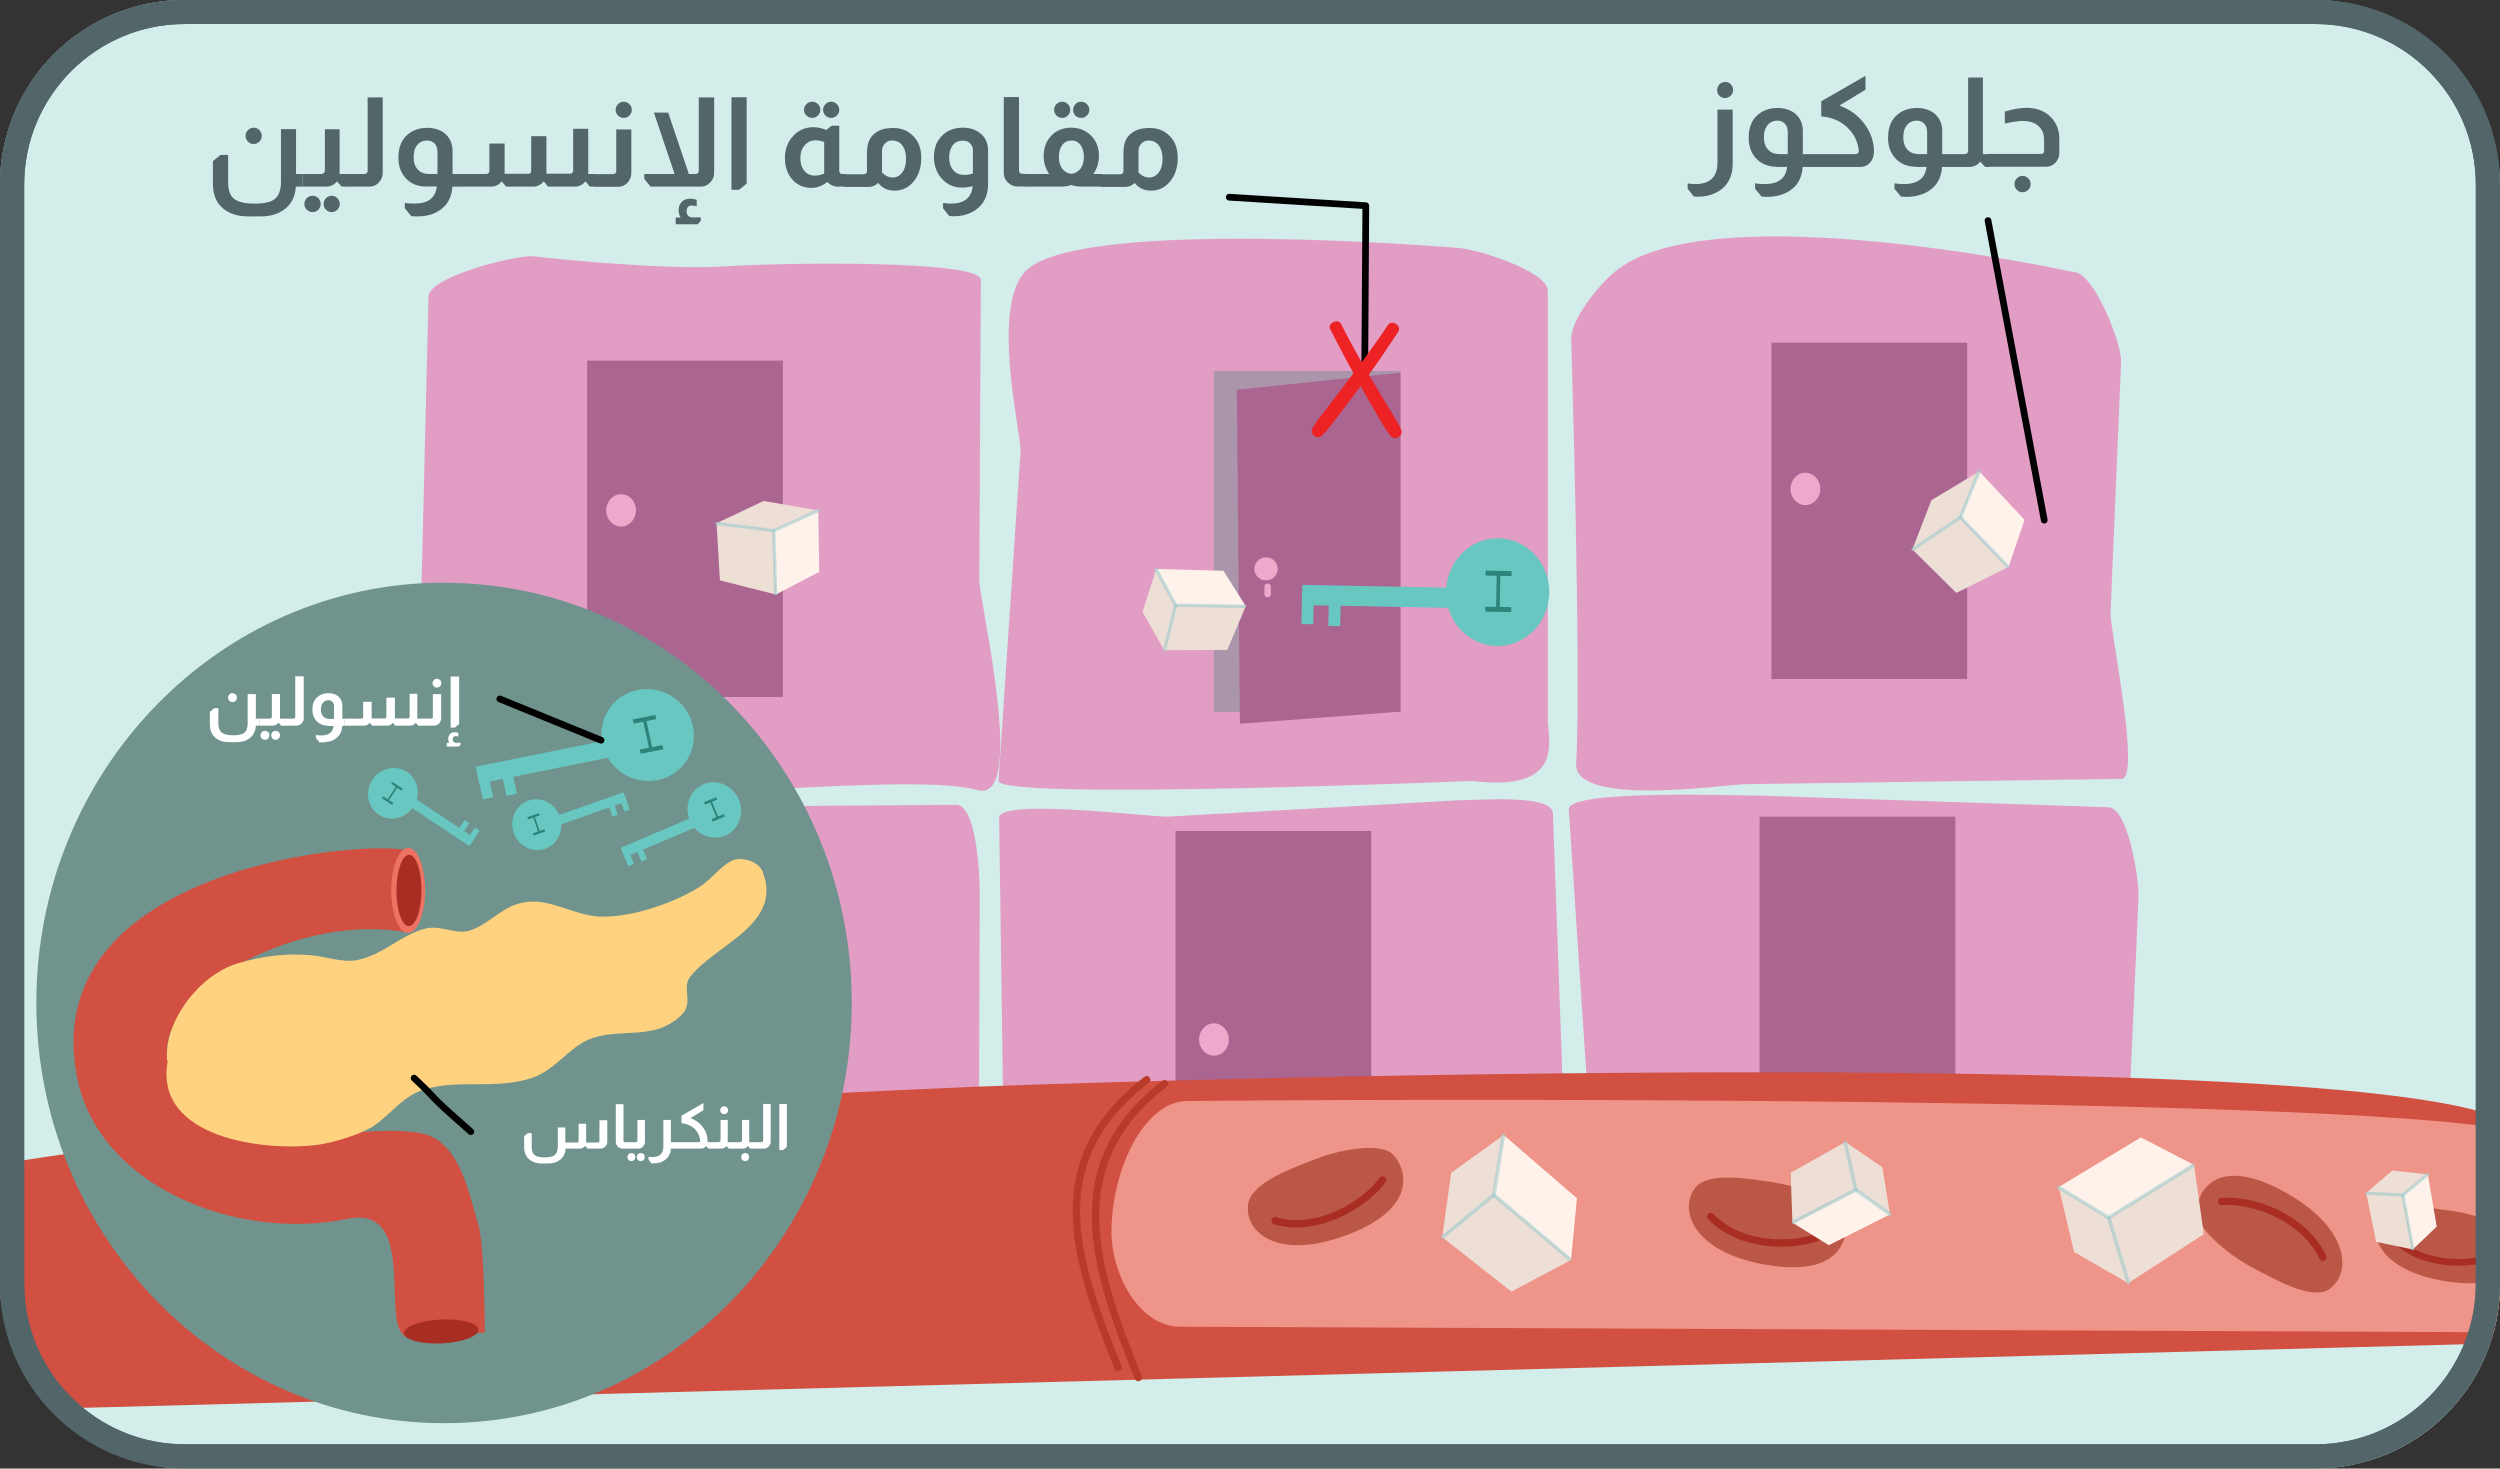 <?xml version="1.0" encoding="UTF-8"?>
<svg id="Layer_1" data-name="Layer 1" xmlns="http://www.w3.org/2000/svg" xmlns:xlink="http://www.w3.org/1999/xlink" viewBox="0 0 156.06 91.67">
  <rect x="0" y="0" width="156.06" height="91.67" fill="#333333" stroke="none"/>
  <defs>
    <style>
      .cls-1 {
        clip-path: url(#clippath);
      }

      .cls-2, .cls-3, .cls-4, .cls-5, .cls-6, .cls-7, .cls-8 {
        fill: none;
      }

      .cls-2, .cls-9, .cls-10, .cls-11, .cls-12, .cls-13, .cls-14, .cls-15, .cls-16, .cls-17, .cls-18, .cls-19, .cls-20, .cls-21, .cls-22, .cls-23, .cls-24, .cls-25, .cls-26, .cls-27, .cls-28, .cls-29, .cls-30 {
        stroke-width: 0px;
      }

      .cls-3 {
        stroke-width: .21px;
      }

      .cls-3, .cls-4, .cls-5, .cls-6, .cls-7, .cls-8 {
        stroke-linecap: round;
        stroke-linejoin: round;
      }

      .cls-3, .cls-8 {
        isolation: isolate;
        opacity: .58;
        stroke: #9fcece;
      }

      .cls-4 {
        stroke: #b83a28;
      }

      .cls-4, .cls-5 {
        stroke-width: .46px;
      }

      .cls-5, .cls-7 {
        stroke: #a92d23;
      }

      .cls-6 {
        stroke: #010101;
      }

      .cls-6, .cls-7 {
        stroke-width: .42px;
      }

      .cls-9 {
        fill: #2c847b;
      }

      .cls-9, .cls-10, .cls-11, .cls-12, .cls-13, .cls-14, .cls-15, .cls-16, .cls-17, .cls-18, .cls-19, .cls-20, .cls-21 {
        fill-rule: evenodd;
      }

      .cls-10 {
        fill: #70938e;
      }

      .cls-11, .cls-26 {
        fill: #aa6590;
      }

      .cls-12 {
        fill: #aa95ab;
      }

      .cls-13 {
        fill: #a82d23;
      }

      .cls-14, .cls-23 {
        fill: #d15041;
      }

      .cls-15, .cls-27 {
        fill: #eda9cb;
      }

      .cls-16 {
        fill: #ee9488;
      }

      .cls-17 {
        fill: #edded6;
      }

      .cls-18 {
        fill: #fff2eb;
      }

      .cls-19 {
        fill: #69c7c1;
      }

      .cls-20 {
        fill: #ed7262;
      }

      .cls-21 {
        fill: #bb5746;
      }

      .cls-8 {
        stroke-width: .23px;
      }

      .cls-22 {
        fill: #526568;
      }

      .cls-24 {
        fill: #d3edeb;
      }

      .cls-25 {
        fill: #e29dc5;
      }

      .cls-28 {
        fill: #fff;
      }

      .cls-29 {
        fill: #ffd27f;
      }

      .cls-30 {
        fill: #ed2224;
      }
    </style>
    <clipPath id="clippath">
      <rect class="cls-2" x="0" y="0" width="156.06" height="91.67" rx="11.52" ry="11.52"/>
    </clipPath>
  </defs>
  <g class="cls-1">
    <path id="_485" data-name="485" class="cls-24" d="M164.29,91.19c0,3.91-3.06,7.09-6.83,7.09H-2.67c-3.77,0-6.83-3.17-6.83-7.09V5c0-3.91,3.06-7.09,6.83-7.09h160.13c3.77,0,6.83,3.17,6.83,7.09v86.19Z"/>
    <g>
      <g id="_488" data-name="488">
        <path id="_489" data-name="489" class="cls-18" d="M114.15,72.97l5.32.14,1.75,2.78-5.55-.04-1.52-2.88Z"/>
        <path id="_490" data-name="490" class="cls-17" d="M113.11,76.36l1.07-3.37,1.51,2.85-.88,3.51-1.7-2.99Z"/>
        <path id="_491" data-name="491" class="cls-17" d="M115.67,75.86l5.57.04-1.47,3.44-4.96.02.86-3.5Z"/>
        <path id="_492" data-name="492" class="cls-3" d="M115.7,75.86l-.87,3.48"/>
        <path id="_493" data-name="493" class="cls-3" d="M115.73,75.82l5.42.09"/>
        <path id="_494" data-name="494" class="cls-3" d="M115.71,75.83l-1.54-2.85"/>
      </g>
      <g id="_495" data-name="495">
        <path id="_496" data-name="496" class="cls-25" d="M96.62,44.92c0,1.23,1.14,4.56-4.76,3.83,0,0-29.53,1.23-29.53,0l1.38-20.61c0-1.23-1.92-9.22.41-11.31,3.66-3.29,26.68-1.37,26.68-1.37,1.23,0,5.82,1.46,5.82,2.69v26.77Z"/>
        <path id="_497" data-name="497" class="cls-25" d="M131.74,38.22c0,1.23,1.92,10.4.69,10.4l-23.42.33c-1.23,0-10.79,1.48-10.62-1.3.33-5.41-.31-26.48-.31-26.48,0-1.23,1.62-3.27,2.69-4.18,5.93-5.02,28.69,0,28.69,0,1.23,0,2.95,4.34,2.95,5.57l-.66,15.65Z"/>
        <path id="_498" data-name="498" class="cls-25" d="M61.14,36.29c0,1.23,3.01,13.92-.13,13.03-4.73-1.34-25.1,1.64-33.68-.35-3.02-.7-1.02-11.14-1.02-12.38l.44-18.07c0-1.23,5.19-2.53,6.42-2.53,0,0,7.91.9,12.05.64,4.04-.26,16.01-.39,16.01.84l-.1,18.82Z"/>
        <path id="_499" data-name="499" class="cls-25" d="M97.74,73.22c0,1.23,1.09,8.08-.14,8.08l-27.72,1.64c-4.79.01-7.1-1.45-7.1-2.69l-.41-29.2c0-1.23,9.26-.07,10.49-.07l18.15-1.02c1.23,0,5.93-.41,5.93.82l.81,22.42Z"/>
        <path id="_500" data-name="500" class="cls-25" d="M132.86,70.41c0,1.23,3.14,9.89,1.91,9.89l-33.42,2.4c-1.23,0-1.39-1.83-1.66-5.79-.44-6.46-1.76-26.41-1.76-26.41,0-1.23,10.81-.83,12.05-.83l21.61.72c1.23,0,1.91,4.3,1.91,5.53l-.64,14.48Z"/>
        <path id="_501" data-name="501" class="cls-25" d="M61.08,78.42c0,1.23-9.87,4.64-17.42,4.13-3.88-.26-13.92.97-16.72-2.18-1.67-1.89.6-10.39.6-11.63,0,0,.47-9.65,1.01-12.59.26-1.4-.89-5.69.34-5.69l30.81-.22c1.23,0,1.46,4.23,1.46,5.47l-.08,22.72Z"/>
      </g>
      <path id="_502" data-name="502" class="cls-11" d="M36.65,22.51h12.22v21s-12.22,0-12.22,0v-21Z"/>
      <path id="_503" data-name="503" class="cls-11" d="M110.58,21.39h12.22v21h-12.22v-21Z"/>
      <path id="_504" data-name="504" class="cls-11" d="M109.84,50.98h12.22v21h-12.22v-21Z"/>
      <path id="_505" data-name="505" class="cls-11" d="M73.38,51.87h12.22v21h-12.22v-21Z"/>
      <path id="_506" data-name="506" class="cls-11" d="M35.59,53.38h12.22v21s-12.22,0-12.22,0v-21Z"/>
      <g id="_507" data-name="507">
        <path id="_508" data-name="508" class="cls-18" d="M51.08,31.85l.06,3.85-2.71,1.41-.17-4.01,2.82-1.25Z"/>
        <path id="_509" data-name="509" class="cls-17" d="M47.65,31.27l3.41.59-2.79,1.24-3.54-.44,2.92-1.38Z"/>
        <path id="_510" data-name="510" class="cls-17" d="M48.25,33.09l.18,4.02-3.49-.88-.21-3.58,3.53.43Z"/>
        <path id="_511" data-name="511" class="cls-3" d="M48.26,33.12l-3.51-.44"/>
        <path id="_512" data-name="512" class="cls-3" d="M48.3,33.14l.12,3.92"/>
        <path id="_513" data-name="513" class="cls-3" d="M48.29,33.13l2.79-1.26"/>
      </g>
      <g id="_514" data-name="514">
        <path id="_515" data-name="515" class="cls-18" d="M123.54,29.41l2.84,3.04-1,2.94-3.04-3.1,1.2-2.88Z"/>
        <path id="_516" data-name="516" class="cls-17" d="M120.56,31.23l2.97-1.79-1.19,2.85-2.96,2,1.18-3.05Z"/>
        <path id="_517" data-name="517" class="cls-17" d="M122.32,32.29l3.05,3.1-3.25,1.62-2.76-2.73,2.95-2Z"/>
        <path id="_518" data-name="518" class="cls-3" d="M122.35,32.31l-2.94,1.98"/>
        <path id="_519" data-name="519" class="cls-3" d="M122.39,32.3l2.93,3.06"/>
        <path id="_520" data-name="520" class="cls-3" d="M122.37,32.3l1.17-2.87"/>
      </g>
      <path id="_521" data-name="521" class="cls-15" d="M38.77,30.85c.51,0,.93.45.93,1.01s-.42,1.01-.93,1.01-.93-.45-.93-1.01.42-1.01.93-1.01Z"/>
      <path id="_522" data-name="522" class="cls-15" d="M112.7,29.51c.51,0,.93.45.93,1.01,0,.56-.42,1.01-.93,1.01s-.93-.45-.93-1.01.42-1.01.93-1.01Z"/>
      <path id="_524" data-name="524" class="cls-15" d="M36.77,64.89c.51,0,.93.45.93,1.01s-.42,1.01-.93,1.01-.93-.45-.93-1.01.42-1.01.93-1.01Z"/>
      <g id="_525" data-name="525">
        <path id="_526" data-name="526" class="cls-18" d="M144.91,77.13l-5.27-.74-1.43-2.96,5.51.67,1.19,3.04Z"/>
        <path id="_527" data-name="527" class="cls-17" d="M146.33,73.87l-1.44,3.23-1.17-3,1.27-3.39,1.35,3.16Z"/>
        <path id="_528" data-name="528" class="cls-17" d="M143.73,74.08l-5.53-.66,1.95-3.18,4.83.46-1.25,3.38Z"/>
        <path id="_529" data-name="529" class="cls-3" d="M143.7,74.08l1.26-3.36"/>
        <path id="_530" data-name="530" class="cls-3" d="M143.66,74.12l-5.38-.7"/>
        <path id="_531" data-name="531" class="cls-3" d="M143.68,74.11l1.21,3.01"/>
      </g>
      <path id="_532" data-name="532" class="cls-15" d="M75.78,63.88c.51,0,.93.45.93,1.01s-.42,1.01-.93,1.01-.93-.45-.93-1.01c0-.56.42-1.01.93-1.01Z"/>
      <g>
        <path id="_534" data-name="534" class="cls-23" d="M-5.89,74.68c2.11-4.1,64.7-6.75,64.7-6.75,6.12-.35,98.38-3.33,98.57,3.09,0,0,2.39,12.78-1.56,12.84L-1.12,88.05c-3.39.03-3.34-3.29-4.19-6.73-.67-2.69-1.15-5.54-.58-6.64Z"/>
        <path id="_535" data-name="535" class="cls-16" d="M74.04,68.73c20.74-.2,83.89-.18,84.01,2.48,0,0,2.58,11.84-1.36,11.96l-82.85-.35c-2.75.12-4.52-3.38-4.46-6.08.11-4.29,2.3-7.98,4.65-8Z"/>
        <path id="_536" data-name="536" class="cls-4" d="M71.58,67.4c-6.51,5.01-4.59,11.06-1.78,17.97"/>
        <path id="_537" data-name="537" class="cls-4" d="M72.7,67.65c-6.51,5.01-4.45,11.43-1.64,18.34"/>
        <g id="_538" data-name="538">
          <path id="_539" data-name="539" class="cls-21" d="M82.2,72.33c1.53-.6,3.96-1,4.71-.3.8.75,1.73,3.2-2.47,4.92-4.59,1.88-6.81,0-6.52-1.81.21-1.33,2.8-2.24,4.27-2.81Z"/>
          <path id="_540" data-name="540" class="cls-5" d="M86.31,73.66c-1.19,1.61-4.15,3.31-6.71,2.54"/>
        </g>
        <g id="_541" data-name="541">
          <path id="_542" data-name="542" class="cls-21" d="M110.84,73.84c1.61.24,3.93,1.11,4.27,2.1.36,1.05.05,3.68-4.41,3.08-4.88-.65-5.98-3.41-4.89-4.86.79-1.06,3.48-.56,5.04-.33Z"/>
          <path id="_543" data-name="543" class="cls-5" d="M113.84,77.08c-1.78.82-5.16.82-7.05-1.14"/>
        </g>
        <g id="_541-2" data-name="541">
          <path id="_542-2" data-name="542" class="cls-21" d="M140.52,79.08c-1.45-.78-3.38-2.38-3.39-3.44-.01-1.12,1.09-3.5,5.13-1.42,4.42,2.27,4.6,5.25,3.13,6.26-1.07.73-3.46-.65-4.87-1.4Z"/>
          <path id="_543-2" data-name="543" class="cls-5" d="M138.68,75.01c1.94-.17,5.14.97,6.32,3.47"/>
        </g>
        <g id="_547" data-name="547">
          <path id="_548" data-name="548" class="cls-18" d="M128.48,74.12l5.16-3.12,3.3,1.71-5.32,3.36-3.14-1.95Z"/>
          <path id="_549" data-name="549" class="cls-17" d="M129.47,78.15l-.95-4.02,3.1,1.93,1.22,4.04-3.37-1.95Z"/>
          <path id="_550" data-name="550" class="cls-17" d="M131.62,76.08l5.34-3.38.61,4.34-4.72,3.06-1.23-4.03Z"/>
          <path id="_551" data-name="551" class="cls-8" d="M131.65,76.06l1.21,4.01"/>
          <path id="_552" data-name="552" class="cls-8" d="M131.65,76l5.23-3.23"/>
          <path id="_553" data-name="553" class="cls-8" d="M131.64,76.02l-3.14-1.91"/>
        </g>
        <g id="_554" data-name="554">
          <path id="_555" data-name="555" class="cls-18" d="M93.84,70.83l4.6,3.97-.37,3.84-4.87-4.04.64-3.77Z"/>
          <path id="_556" data-name="556" class="cls-17" d="M90.58,73.22l3.26-2.35-.63,3.72-3.18,2.61.56-3.99Z"/>
          <path id="_557" data-name="557" class="cls-17" d="M93.18,74.6l4.89,4.05-3.72,1.98-4.34-3.41,3.17-2.62Z"/>
          <path id="_558" data-name="558" class="cls-8" d="M93.22,74.62l-3.16,2.6"/>
          <path id="_559" data-name="559" class="cls-8" d="M93.27,74.61l4.72,3.99"/>
          <path id="_560" data-name="560" class="cls-8" d="M93.25,74.61l.6-3.75"/>
        </g>
        <g id="_561" data-name="561">
          <path id="_562" data-name="562" class="cls-18" d="M118,75.8l-3.84,1.93-2.26-1.4,3.97-2.09,2.14,1.57Z"/>
          <path id="_563" data-name="563" class="cls-17" d="M117.51,72.87l.47,2.92-2.11-1.55-.66-2.95,2.3,1.58Z"/>
          <path id="_564" data-name="564" class="cls-17" d="M115.87,74.22l-3.98,2.11-.11-3.12,3.42-1.92.67,2.94Z"/>
          <path id="_565" data-name="565" class="cls-8" d="M115.84,74.24l-.66-2.93"/>
          <path id="_566" data-name="566" class="cls-8" d="M115.84,74.28l-3.89,2.01"/>
          <path id="_567" data-name="567" class="cls-8" d="M115.84,74.26l2.14,1.54"/>
        </g>
      </g>
      <path id="_603" data-name="603" class="cls-6" d="M124.1,13.77l3.51,18.7"/>
      <g>
        <path id="_575" data-name="575" class="cls-10" d="M27.72,36.38c14.06,0,25.45,11.74,25.45,26.23,0,14.48-11.4,26.23-25.45,26.23S2.27,77.09,2.27,62.6c0-14.48,11.4-26.23,25.45-26.23Z"/>
        <g id="_576" data-name="576">
          <path id="_577" data-name="577" class="cls-14" d="M29.85,76.39c.42,1.49.41,6.79.41,6.79,0,0-3.76.35-4.68.31-2.12-.1.78-8.37-3.9-7.4-6.84,1.41-15.61-1.98-16.9-8.98-2.41-13.14,18.56-14.82,20.88-13.97.51.19.5,5.21-.23,5.07-6.52-1.27-15.4,3.42-14.99,7.71.27,2.8,3.02,4.46,5.91,4.91,2.99.46,7.15-.63,9.96-.08,2.3.45,2.94,3.56,3.53,5.65Z"/>
          <path id="_578" data-name="578" class="cls-13" d="M29.86,83c.02.41-1,.8-2.28.86-1.28.06-2.34-.22-2.36-.63-.02-.41,1-.8,2.28-.86,1.28-.06,2.34.22,2.36.63Z"/>
          <path id="_579" data-name="579" class="cls-20" d="M25.49,52.93c.58,0,1.05,1.19,1.05,2.66,0,1.47-.49,2.65-1.07,2.65-.58,0-1.05-1.19-1.05-2.66,0-1.47.49-2.65,1.07-2.65Z"/>
          <path id="_580" data-name="580" class="cls-13" d="M25.54,53.36c.43,0,.78,1,.77,2.23,0,1.23-.36,2.22-.79,2.22-.43,0-.78-1-.77-2.23,0-1.23.36-2.22.79-2.22Z"/>
          <path id="_581" data-name="581" class="cls-29" d="M10.43,66.21c-.22-2.38,1.96-5.36,4.46-6.09,1.52-.44,2.95-.63,4.54-.49.89.08,1.98.48,2.86.3,1.65-.33,2.69-1.55,4.25-1.96.99-.26,1.91.41,2.81.11,1.28-.42,2.05-1.62,3.56-1.78,1.6-.17,3.04.9,4.65.92,1.95.03,4.52-.85,6.13-1.87.71-.45,1.2-1.19,1.93-1.59.62-.34,1.74,0,1.99.66,1.26,3.31-2.91,4.5-4.52,6.55-.55.7.22,1.64-.53,2.37-1.69,1.65-3.58.81-5.57,1.46-1.45.48-2.27,2.02-3.88,2.52-2.27.71-4.52.02-6.68.71-1.31.42-1.98,1.48-3.07,2.23-.78.54-2.54,1.07-3.5,1.2-3.21.44-10.28-.35-9.39-5.23"/>
          <g id="_582" data-name="582">
            <g id="_583" data-name="583">
              <g id="_584" data-name="584">
                <path class="cls-19" d="M39.81,43.07c1.56-.31,3.1.69,3.44,2.25.34,1.55-.64,3.07-2.2,3.38-1.56.31-3.1-.69-3.44-2.25-.34-1.55.64-3.07,2.2-3.38Z"/>
              </g>
              <g id="_585" data-name="585">
                <path class="cls-19" d="M29.69,47.86l9.52-1.92.23,1.06-9.52,1.92-.23-1.05Z"/>
              </g>
              <g id="_586" data-name="586">
                <path class="cls-19" d="M31.25,48l.65-.13.37,1.68-.65.13-.37-1.68Z"/>
              </g>
              <g id="_587" data-name="587">
                <path class="cls-19" d="M29.77,48.22l.65-.13.37,1.68-.65.13-.37-1.68Z"/>
              </g>
            </g>
            <g id="_588" data-name="588">
              <g id="_589" data-name="589">
                <path class="cls-9" d="M39.5,44.91l1.41-.28.06.26-1.41.28-.06-.26Z"/>
              </g>
              <g id="_590" data-name="590">
                <path class="cls-9" d="M39.94,46.79l1.41-.28.06.26-1.41.28-.06-.26Z"/>
              </g>
              <g id="_591" data-name="591">
                <path class="cls-9" d="M40.13,44.95l.2-.04.39,1.76-.2.04-.39-1.76Z"/>
              </g>
            </g>
          </g>
        </g>
        <path id="_592" data-name="592" class="cls-6" d="M25.85,67.3c1.85,1.74.41.59,3.54,3.34"/>
        <path id="_593" data-name="593" class="cls-6" d="M31.2,43.63l6.32,2.58"/>
        <g id="_604" data-name="604">
          <g id="_605" data-name="605">
            <g id="_606" data-name="606">
              <path class="cls-19" d="M23.64,50.85c-.7-.47-.88-1.44-.39-2.18.49-.74,1.46-.95,2.16-.48.7.47.88,1.45.39,2.18-.49.73-1.46.95-2.16.48Z"/>
            </g>
            <g id="_607" data-name="607">
              <path class="cls-19" d="M29.3,52.82l-4.3-2.86.33-.5,4.3,2.86-.33.5Z"/>
            </g>
            <g id="_608" data-name="608">
              <path class="cls-19" d="M28.77,52.18l-.29-.2.53-.79.29.2-.53.79Z"/>
            </g>
            <g id="_609" data-name="609">
              <path class="cls-19" d="M29.41,52.65l-.29-.2.53-.79.29.2-.53.79Z"/>
            </g>
          </g>
          <g id="_610" data-name="610">
            <g id="_611" data-name="611">
              <path class="cls-9" d="M24.48,50.25l-.64-.42.08-.12.64.42-.08.12Z"/>
            </g>
            <g id="_612" data-name="612">
              <path class="cls-9" d="M25.06,49.35l-.64-.42.08-.12.64.42-.08.12Z"/>
            </g>
            <g id="_613" data-name="613">
              <path class="cls-9" d="M24.26,49.99l-.09-.06.55-.83.09.06-.55.83Z"/>
            </g>
          </g>
        </g>
        <g id="_614" data-name="614">
          <g id="_615" data-name="615">
            <g id="_616" data-name="616">
              <path class="cls-19" d="M43.91,48.96c.84-.36,1.83.06,2.21.95.37.88,0,1.89-.85,2.25-.85.36-1.83-.06-2.21-.95-.37-.88,0-1.89.85-2.25Z"/>
            </g>
            <g id="_617" data-name="617">
              <path class="cls-19" d="M38.75,52.92l5.16-2.19.25.6-5.16,2.19-.25-.6Z"/>
            </g>
            <g id="_618" data-name="618">
              <path class="cls-19" d="M39.64,52.83l.35-.15.4.95-.35.15-.4-.95Z"/>
            </g>
            <g id="_619" data-name="619">
              <path class="cls-19" d="M38.83,53.12l.35-.15.4.95-.35.15-.4-.95Z"/>
            </g>
          </g>
          <g id="_620" data-name="620">
            <g id="_621" data-name="621">
              <path class="cls-9" d="M43.95,50.08l.76-.32.06.15-.76.32-.06-.15Z"/>
            </g>
            <g id="_622" data-name="622">
              <path class="cls-9" d="M44.42,51.14l.76-.32.06.15-.76.32-.06-.15Z"/>
            </g>
            <g id="_623" data-name="623">
              <path class="cls-9" d="M44.31,50.04l.11-.05.42,1-.11.05-.42-1Z"/>
            </g>
          </g>
        </g>
        <g id="_624" data-name="624">
          <g id="_625" data-name="625">
            <g id="_626" data-name="626">
              <path class="cls-19" d="M32.98,49.98c-.79.28-1.2,1.18-.91,2.01.29.83,1.17,1.27,1.97.99.79-.28,1.2-1.18.91-2.01-.29-.83-1.17-1.27-1.97-.99Z"/>
            </g>
            <g id="_627" data-name="627">
              <path class="cls-19" d="M38.92,49.46l-4.85,1.71.2.56,4.85-1.71-.2-.56Z"/>
            </g>
            <g id="_628" data-name="628">
              <path class="cls-19" d="M38.25,49.96l-.33.12.32.89.33-.12-.32-.89Z"/>
            </g>
            <g id="_629" data-name="629">
              <path class="cls-19" d="M38.99,49.65l-.33.12.32.89.33-.12-.32-.89Z"/>
            </g>
          </g>
          <g id="_630" data-name="630">
            <g id="_631" data-name="631">
              <path class="cls-9" d="M33.64,50.76l-.72.25.05.14.72-.25-.05-.14Z"/>
            </g>
            <g id="_632" data-name="632">
              <path class="cls-9" d="M33.98,51.77l-.72.25.05.14.72-.25-.05-.14Z"/>
            </g>
            <g id="_633" data-name="633">
              <path class="cls-9" d="M33.37,50.96l-.1.04.33.94.1-.04-.33-.94Z"/>
            </g>
          </g>
        </g>
      </g>
      <g id="_634" data-name="634">
        <path id="_635" data-name="635" class="cls-12" d="M75.78,23.16h11.6v21.28h-11.6v-21.28Z"/>
        <path id="_636" data-name="636" class="cls-26" d="M87.42,23.26l-10.21,1.07.19,20.85,10.03-.76v-21.16Z"/>
        <path id="_637" data-name="637" class="cls-15" d="M79.03,34.79c.41,0,.73.32.73.72,0,.4-.33.72-.73.72s-.73-.32-.73-.72.33-.72.73-.72Z"/>
        <path id="_638" data-name="638" class="cls-27" d="M79.33,37.09c0,.11-.09.2-.2.2s-.2-.09-.2-.2v-.47c0-.11.09-.2.2-.2s.2.09.2.2v.47Z"/>
      </g>
      <g id="_639" data-name="639">
        <path id="_640" data-name="640" class="cls-18" d="M72.15,35.52l4.22.11,1.39,2.2-4.4-.03-1.21-2.28Z"/>
        <path id="_641" data-name="641" class="cls-17" d="M71.32,38.21l.85-2.67,1.19,2.26-.69,2.78-1.34-2.37Z"/>
        <path id="_642" data-name="642" class="cls-17" d="M73.35,37.81l4.42.03-1.16,2.73-3.93.02.68-2.77Z"/>
        <path id="_643" data-name="643" class="cls-3" d="M73.38,37.81l-.69,2.76"/>
        <path id="_644" data-name="644" class="cls-3" d="M73.4,37.78l4.3.07"/>
        <path id="_645" data-name="645" class="cls-3" d="M73.39,37.79l-1.22-2.26"/>
      </g>
      <path id="_646" data-name="646" class="cls-6" d="M76.73,12.31l8.53.53-.07,10.59"/>
      <g id="_647" data-name="647">
        <path class="cls-30" d="M86.65,20.27c-.13.2-.27.4-.41.61-.15.22-.31.45-.47.67-.18.25-.36.5-.54.75-.19.27-.39.53-.59.8-.2.26-.39.52-.59.78-.18.24-.36.47-.54.71-.15.2-.31.4-.46.6-.13.16-.25.33-.38.49-.1.13-.2.25-.29.38-.07.1-.14.19-.21.29-.05.07-.1.14-.14.22-.03.06-.07.12-.1.17-.19.36.29.73.59.45.05-.05.1-.09.14-.14.06-.06.12-.13.17-.19.08-.09.15-.19.23-.28.1-.13.2-.25.29-.38.13-.16.25-.33.38-.49.15-.2.31-.41.46-.61.18-.24.36-.48.54-.72.2-.26.39-.53.58-.8.2-.27.39-.54.58-.81.18-.25.36-.51.53-.77.16-.23.31-.45.46-.68.14-.21.27-.41.41-.62.23-.36-.41-.77-.64-.42Z"/>
      </g>
      <g id="_648" data-name="648">
        <path class="cls-30" d="M83.05,20.57c.1.2.2.4.31.61.11.22.23.44.35.67.12.23.25.46.37.7.12.22.24.45.37.67.12.21.24.43.36.64.12.21.23.42.35.63.12.21.24.42.35.62.11.19.22.39.33.57.1.17.2.34.29.5.08.14.16.27.24.4.06.1.13.2.19.3.05.07.1.14.14.2.04.05.08.09.11.14.27.32.82-.01.65-.4-.02-.05-.05-.11-.07-.16-.04-.07-.07-.15-.11-.22-.06-.1-.12-.2-.18-.31-.08-.13-.16-.26-.24-.4-.1-.16-.2-.33-.3-.49-.11-.18-.23-.37-.34-.56-.12-.2-.24-.4-.36-.61-.12-.2-.24-.41-.36-.61-.12-.21-.25-.42-.37-.63-.13-.22-.25-.44-.38-.66-.13-.23-.26-.46-.38-.69-.12-.22-.24-.44-.35-.66-.11-.21-.21-.41-.31-.6-.19-.37-.86-.04-.68.33Z"/>
      </g>
      <g id="_938" data-name="938">
        <g id="_939" data-name="939">
          <g id="_940" data-name="940">
            <path class="cls-19" d="M93.56,33.6c1.78.04,3.19,1.57,3.15,3.43-.04,1.86-1.51,3.33-3.29,3.3-1.78-.04-3.19-1.57-3.15-3.43.04-1.86,1.51-3.33,3.29-3.3Z"/>
          </g>
          <g id="_941" data-name="941">
            <path class="cls-19" d="M81.3,36.51l10.86.21-.02,1.26-10.86-.21.02-1.26Z"/>
          </g>
          <g id="_942" data-name="942">
            <path class="cls-19" d="M82.96,37.06h.74s-.04,2.02-.04,2.02h-.74s.04-2.02.04-2.02Z"/>
          </g>
          <g id="_943" data-name="943">
            <path class="cls-19" d="M81.28,36.94h.74s-.04,2.02-.04,2.02h-.74s.04-2.02.04-2.02Z"/>
          </g>
        </g>
        <g id="_944" data-name="944">
          <g id="_945" data-name="945">
            <path class="cls-9" d="M92.75,35.62l1.61.03v.31s-1.62-.03-1.62-.03v-.31Z"/>
          </g>
          <g id="_946" data-name="946">
            <path class="cls-9" d="M92.73,37.87l1.61.03v.31s-1.62-.03-1.62-.03v-.31Z"/>
          </g>
          <g id="_947" data-name="947">
            <path class="cls-9" d="M93.43,35.83h.23s-.04,2.11-.04,2.11h-.23s.04-2.11.04-2.11Z"/>
          </g>
        </g>
      </g>
      <g id="_544" data-name="544">
        <path id="_545" data-name="545" class="cls-21" d="M153.15,75.6c1.44.21,3.51.94,3.82,1.8.32.9.05,3.14-3.94,2.63-4.36-.56-5.34-2.91-4.37-4.14.71-.9,3.11-.48,4.5-.28Z"/>
        <path id="_546" data-name="546" class="cls-7" d="M155.83,78.36c-1.59.7-4.61.7-6.3-.97"/>
      </g>
      <g id="_568" data-name="568">
        <path id="_569" data-name="569" class="cls-18" d="M151.55,73.29l.56,3.28-1.49,1.42-.65-3.41,1.58-1.29Z"/>
        <path id="_570" data-name="570" class="cls-17" d="M149.34,73.07l2.2.24-1.57,1.27-2.26-.11,1.63-1.41Z"/>
        <path id="_571" data-name="571" class="cls-17" d="M149.96,74.57l.66,3.43-2.29-.48-.62-3.04,2.25.1Z"/>
        <path id="_572" data-name="572" class="cls-3" d="M149.97,74.6l-2.24-.11"/>
        <path id="_573" data-name="573" class="cls-3" d="M150,74.61l.61,3.34"/>
        <path id="_574" data-name="574" class="cls-3" d="M149.99,74.6l1.56-1.29"/>
      </g>
    </g>
  </g>
  <path class="cls-22" d="M144.53,1.5c5.53,0,10.02,4.5,10.02,10.02v68.62c0,5.53-4.5,10.02-10.02,10.02H11.53c-5.53,0-10.02-4.5-10.02-10.02V11.52C1.51,6,6,1.5,11.53,1.5h133.01M144.53,0H11.53C5.16,0,0,5.16,0,11.52v68.62c0,6.36,5.16,11.52,11.52,11.52h133.01c6.36,0,11.52-5.16,11.52-11.52V11.52C156.06,5.16,150.9,0,144.53,0h0Z"/>
  <path class="cls-22" d="M144.53,1.5c5.53,0,10.02,4.5,10.02,10.02v68.62c0,5.53-4.5,10.02-10.02,10.02H11.53c-5.53,0-10.02-4.5-10.02-10.02V11.52C1.51,6,6,1.5,11.53,1.5h133.01M144.53,0H11.53C5.16,0,0,5.16,0,11.52v68.62c0,6.36,5.16,11.52,11.52,11.52h133.01c6.36,0,11.52-5.16,11.52-11.52V11.52C156.06,5.16,150.9,0,144.53,0h0Z"/>
  <g>
    <path class="cls-22" d="M108.16,6.83v3.4c0,.65-.21,1.16-.62,1.52-.26.23-.6.39-1.01.48-.15.03-.33.05-.53.05-.07,0-.16,0-.27-.02l-.38-.48v-.33c.17.03.33.04.48.04.92,0,1.38-.45,1.38-1.34v-3.31h.95ZM107.68,5.11c.14,0,.26.05.36.15.1.1.15.22.15.36s-.05.25-.15.35c-.1.1-.22.15-.36.15s-.26-.05-.35-.14c-.1-.1-.14-.21-.14-.35s.05-.26.14-.36c.1-.1.21-.15.35-.15Z"/>
    <path class="cls-22" d="M110.92,10.41c-.57,0-1.02-.19-1.35-.58-.28-.33-.41-.74-.41-1.23,0-.58.16-1.04.49-1.36.34-.33.78-.5,1.32-.5.39,0,.73.1,1.01.29.37.27.56.65.56,1.15v1.44h.25v.8h-.26c-.04.56-.23,1-.59,1.32-.25.22-.55.38-.9.46-.24.06-.48.09-.72.09-.08,0-.19,0-.34-.02h-.02l-.4-.49v-.34c.21.04.41.05.6.05.85,0,1.32-.36,1.4-1.07h-.65ZM111.59,8.18c0-.21-.07-.37-.2-.49-.12-.1-.26-.16-.42-.16-.26,0-.48.09-.63.28-.16.19-.23.44-.23.77s.09.57.26.76c.17.19.41.28.7.28h.53v-1.44Z"/>
    <path class="cls-22" d="M116.45,4.72v.88l-1.63.99c.67.24,1.21.64,1.61,1.2.36.51.55,1.07.55,1.67,0,.28-.08.51-.24.69-.16.18-.36.27-.61.27h-3.4v-.8h3.1c.13,0,.2-.07.2-.2-.04-.49-.22-.91-.54-1.28-.43-.5-1.01-.8-1.75-.87-.04,0-.05-.02-.05-.06v-.89l2.77-1.59Z"/>
    <path class="cls-22" d="M119.62,10.41c-.57,0-1.02-.19-1.35-.58-.28-.33-.41-.74-.41-1.23,0-.58.16-1.04.49-1.36.34-.33.78-.5,1.32-.5.39,0,.73.1,1.01.29.37.27.56.65.56,1.15v1.44h.25v.8h-.26c-.04.56-.23,1-.59,1.32-.25.22-.55.38-.9.46-.24.06-.48.09-.72.09-.08,0-.19,0-.34-.02h-.02l-.4-.49v-.34c.21.04.41.05.6.05.85,0,1.32-.36,1.4-1.07h-.65ZM120.29,8.18c0-.21-.07-.37-.2-.49-.12-.1-.26-.16-.42-.16-.26,0-.48.09-.63.28-.16.19-.23.44-.23.77s.09.57.26.76c.17.19.41.28.7.28h.53v-1.44Z"/>
    <path class="cls-22" d="M123.78,4.83v4.79h.4v.8h-.26l-.3-.32h-.01c-.18.21-.4.32-.66.32h-1.5v-.8h1.2c.06,0,.11-.02.16-.06.03-.05.05-.1.05-.13v-4.59h.94Z"/>
    <path class="cls-22" d="M125.16,6.96c.51-.15.96-.23,1.35-.23.63,0,1.14.2,1.52.59.35.36.52.81.52,1.34v.89c0,.21-.07.41-.22.58-.17.19-.38.28-.62.28h-3.59v-.8h3.28c.13,0,.2-.06.2-.19v-.7c0-.36-.12-.65-.36-.86-.24-.21-.56-.31-.98-.31-.24,0-.61.05-1.11.16v-.76ZM126.25,10.98c.14,0,.26.05.36.15s.15.22.15.36-.05.26-.15.36-.22.15-.36.15-.25-.05-.35-.15-.15-.22-.15-.36.05-.26.15-.36.22-.15.35-.15Z"/>
  </g>
  <g>
    <path class="cls-22" d="M18.48,8.07v2.79h.39v.79h-.4c-.04.61-.27,1.08-.69,1.4-.4.31-.9.46-1.51.46h-.77c-.67,0-1.2-.17-1.59-.51-.42-.36-.62-.88-.62-1.54v-1.4l.48-.39h.47v1.7c0,.49.12.84.37,1.04.25.2.67.3,1.28.3s1-.09,1.24-.27c.27-.21.41-.56.41-1.07v-3.31h.95ZM15.83,7.97c.14,0,.26.05.36.15s.15.22.15.36-.05.26-.15.36-.22.15-.36.15-.25-.05-.35-.15-.15-.22-.15-.36.05-.26.15-.36.22-.15.35-.15Z"/>
    <path class="cls-22" d="M21.2,8.07v2.79h.4v.79h-.27l-.29-.32h-.01c-.18.21-.4.32-.66.32h-1.5v-.79h1.18c.07,0,.12-.02.16-.06.05-.04.07-.09.07-.16v-2.57h.94ZM19.51,12.22c.14,0,.26.05.36.15s.15.22.15.36-.05.26-.15.36-.22.15-.36.15-.26-.05-.36-.15-.15-.22-.15-.36.05-.26.15-.36.22-.15.36-.15ZM20.7,12.22c.14,0,.26.05.36.15s.15.22.15.36-.05.26-.15.36-.22.15-.36.15-.25-.05-.35-.15-.15-.22-.15-.36.05-.26.15-.36.22-.15.35-.15Z"/>
    <path class="cls-22" d="M23.89,6.07v4.72c0,.22-.07.41-.21.56-.16.2-.37.3-.63.3h-1.5v-.79h1.2c.06,0,.11-.02.15-.06.04-.04.05-.08.05-.13v-4.59h.94Z"/>
    <path class="cls-22" d="M26.63,11.65c-.57,0-1.02-.19-1.35-.58-.28-.33-.41-.74-.41-1.23,0-.58.16-1.04.49-1.36.34-.33.78-.5,1.32-.5.39,0,.73.1,1.01.29.37.27.56.66.56,1.15v1.44h.25v.79h-.26c-.04.56-.23,1-.59,1.32-.25.22-.55.38-.9.46-.24.06-.48.08-.72.08-.08,0-.19,0-.34-.02h-.02l-.4-.49v-.34c.21.04.41.05.6.05.85,0,1.32-.36,1.4-1.07h-.65ZM27.3,9.42c0-.21-.07-.37-.2-.49-.12-.1-.26-.16-.42-.16-.26,0-.48.09-.63.28-.16.19-.23.44-.23.77s.09.57.26.76c.17.19.41.28.7.28h.53v-1.44Z"/>
    <path class="cls-22" d="M36.72,8.07v2.79h.4v.79h-.3l-.26-.32h-.02c-.18.21-.4.32-.66.32h-1.67l-.26-.32h-.02c-.17.21-.39.32-.66.32h-1.68l-.26-.32h-.02c-.17.21-.39.32-.66.32h-2.21v-.79h1.91c.13,0,.2-.07.2-.2v-1.7h.95v1.65c0,.11,0,.19,0,.24h1.47c.13,0,.19-.07.19-.2v-2.15h.95v2.08s0,.08,0,.14v.12h1.47c.13,0,.2-.07.2-.2v-2.6h.95Z"/>
    <path class="cls-22" d="M39.41,8.07v2.73c0,.2-.07.39-.2.56-.17.2-.38.3-.64.3h-1.5v-.79h1.2c.06,0,.11-.02.15-.06.04-.04.05-.08.05-.13v-2.6h.94ZM38.93,6.35c.14,0,.26.05.36.15s.15.22.15.36-.05.25-.15.35-.22.15-.36.15-.25-.05-.35-.15-.15-.22-.15-.35.05-.26.15-.36.22-.15.35-.15Z"/>
    <path class="cls-22" d="M44.58,6.07v4.72c0,.22-.07.41-.22.57-.17.19-.37.29-.62.29h-3.13l-.39-.48v-.31h1.89l-1.29-3.83h.89l1.29,3.83h.42c.06,0,.11-.02.16-.06.03-.04.04-.09.04-.13v-4.59h.95ZM42.49,13.58c-.09-.14-.13-.29-.13-.44,0-.22.07-.4.2-.54.13-.13.31-.2.53-.2.12,0,.25.02.4.07v.41c-.1-.03-.2-.05-.29-.05-.23,0-.34.12-.34.37,0,.09.03.18.08.25.06.08.16.12.28.12h.53v.2l-.19.23h-1.38v-.42h.31Z"/>
    <path class="cls-22" d="M46.61,6.07v5.39l-.48.39h-.47v-5.78h.95Z"/>
    <path class="cls-22" d="M52.39,7.86v2.81c0,.06.02.11.05.14.03.04.07.05.12.05h.22v.79h-.49c-.24,0-.46-.1-.65-.29-.3.24-.63.37-.99.37-.41,0-.76-.13-1.06-.39-.4-.37-.59-.86-.59-1.48,0-.57.18-1.04.55-1.41.33-.34.74-.51,1.22-.51.27,0,.54.06.81.17l.33-.26h.47ZM51.44,8.86c-.18-.07-.36-.1-.52-.1-.28,0-.51.1-.69.31-.18.21-.27.47-.27.8s.08.59.25.79c.16.2.38.3.66.3.19,0,.38-.04.58-.12v-1.96ZM50.7,6.35c.14,0,.26.05.36.15s.15.22.15.36-.05.25-.15.35-.22.15-.36.15-.26-.05-.36-.15-.15-.22-.15-.35.05-.26.15-.36.22-.15.36-.15ZM51.88,6.35c.14,0,.26.05.36.15s.15.22.15.36-.05.25-.15.35-.22.15-.36.15-.25-.05-.35-.15-.15-.22-.15-.35.05-.26.15-.36.22-.15.35-.15Z"/>
    <path class="cls-22" d="M54.13,9.42c0-.49.17-.87.51-1.12.27-.21.64-.31,1.11-.31s.84.13,1.16.41c.4.34.6.83.6,1.46,0,.59-.16,1.08-.48,1.47-.31.38-.7.57-1.19.57-.43,0-.77-.16-1.02-.48-.17.17-.37.25-.61.25h-1.49v-.79h1.2c.06,0,.11-.02.15-.06.04-.04.05-.08.05-.13v-1.25ZM55.07,10.77c.19.21.41.31.66.31s.44-.11.6-.32c.16-.22.23-.5.23-.84,0-.37-.09-.67-.26-.88-.16-.18-.36-.27-.61-.27-.19,0-.33.06-.44.18-.12.11-.19.27-.19.47v1.36Z"/>
    <path class="cls-22" d="M60.72,11.62c-.22.06-.44.09-.66.09-.55,0-1-.21-1.34-.64-.28-.36-.42-.78-.42-1.27,0-.54.16-.97.48-1.3.33-.35.77-.53,1.33-.53.42,0,.76.11,1.04.32.35.25.53.63.53,1.12v2.05c0,.67-.21,1.18-.64,1.54-.24.21-.55.35-.91.44-.18.04-.38.06-.61.06-.06,0-.15,0-.27-.02l-.38-.48v-.33c.17.03.33.04.49.04.84,0,1.29-.37,1.36-1.1ZM60.74,9.42c0-.22-.08-.39-.23-.51-.1-.09-.24-.13-.4-.13-.27,0-.48.09-.63.28-.15.19-.23.44-.23.77s.09.6.26.8c.17.2.41.29.71.29.17,0,.34-.03.51-.09v-1.4Z"/>
    <path class="cls-22" d="M63.61,6.07v4.59c0,.05.02.09.05.12.03.05.08.07.15.07h.2v.79h-.51c-.21,0-.4-.08-.56-.23-.19-.17-.28-.38-.28-.63v-4.72h.95Z"/>
    <path class="cls-22" d="M65.5,10.86c-.23-.31-.35-.69-.35-1.13,0-.4.1-.75.3-1.04.33-.48.8-.72,1.42-.72.47,0,.86.15,1.18.44.37.34.55.78.55,1.32,0,.43-.12.8-.35,1.13h.54v.79h-1.17c-.34,0-.58-.03-.73-.1h-.04c-.15.07-.39.1-.73.1h-2.17v-.79h1.55ZM66.3,6.35c.14,0,.26.05.36.15s.15.22.15.36-.05.25-.15.35-.22.15-.36.15-.25-.05-.35-.15-.15-.22-.15-.35.05-.26.15-.36.22-.15.35-.15ZM66.88,10.85c.23-.03.42-.13.57-.32.14-.19.21-.43.21-.73,0-.31-.07-.56-.21-.75-.14-.19-.33-.28-.57-.28s-.42.09-.57.28c-.14.19-.21.44-.21.75s.07.54.21.73c.14.19.33.3.57.32ZM67.49,6.35c.14,0,.26.05.36.15s.15.22.15.36-.05.25-.15.35-.22.15-.36.15-.26-.05-.36-.14c-.1-.1-.14-.21-.14-.36s.05-.26.14-.36c.1-.1.21-.15.36-.15Z"/>
    <path class="cls-22" d="M70.14,9.42c0-.49.17-.87.51-1.12.27-.21.64-.31,1.11-.31s.84.13,1.16.41c.4.34.6.83.6,1.46,0,.59-.16,1.08-.48,1.47-.31.38-.7.57-1.19.57-.43,0-.77-.16-1.02-.48-.17.17-.37.25-.61.25h-1.49v-.79h1.2c.06,0,.11-.02.15-.06.04-.04.05-.08.05-.13v-1.25ZM71.08,10.77c.19.21.41.31.66.31s.44-.11.6-.32c.16-.22.23-.5.23-.84,0-.37-.09-.67-.26-.88-.16-.18-.36-.27-.61-.27-.19,0-.33.06-.44.18-.12.11-.19.27-.19.47v1.36Z"/>
  </g>
  <g>
    <path class="cls-28" d="M37.91,69.91v1.36c0,.12-.04.22-.12.3-.08.08-.18.13-.3.13h-.81l-.15-.16h-.01c-.09.11-.19.16-.33.16h-.88c-.02.31-.14.55-.36.71-.19.15-.44.22-.74.22h-.38c-.35,0-.62-.1-.83-.29-.18-.18-.28-.42-.28-.73v-.69l.24-.19h.23v.85c0,.25.06.42.18.52s.33.15.63.15.5-.05.62-.14c.13-.1.2-.28.2-.53v-1.2h.47v.94h.73c.06,0,.1-.03.1-.1v-1.07h.47v1.04c0,.06,0,.1,0,.13h.73c.07,0,.1-.03.1-.1v-1.29h.47Z"/>
    <path class="cls-28" d="M38.92,68.92v2.29s0,.05.02.06c.02.02.04.03.07.03h.1v.4h-.25c-.11,0-.2-.04-.28-.11-.09-.08-.14-.19-.14-.31v-2.35h.47Z"/>
    <path class="cls-28" d="M40.26,69.91v1.36c0,.1-.03.19-.1.28-.08.1-.19.15-.32.15h-.75v-.4h.6s.05-.01.07-.03c.02-.02.03-.04.03-.07v-1.29h.47ZM39.41,71.98c.07,0,.13.02.18.07.05.05.07.11.07.18s-.02.13-.07.18c-.05.05-.11.07-.18.07s-.13-.02-.17-.07c-.05-.05-.07-.11-.07-.18s.02-.13.07-.18c.05-.05.11-.07.17-.07ZM40,71.98c.07,0,.13.02.18.07.05.05.07.11.07.18s-.02.13-.07.18c-.05.05-.11.07-.18.07s-.13-.02-.18-.07c-.05-.05-.07-.11-.07-.18s.02-.13.07-.18c.05-.05.11-.07.18-.07Z"/>
    <path class="cls-28" d="M41.88,69.91v1.39h.2v.4h-.2c-.02.31-.14.55-.37.71-.19.14-.42.21-.69.21-.05,0-.1,0-.15,0l-.19-.24v-.17c.08.01.16.02.24.02.46,0,.69-.22.69-.67v-1.65h.47Z"/>
    <path class="cls-28" d="M43.91,68.86v.44l-.81.5c.34.12.61.32.81.61.18.25.26.53.26.84v.05h.12v.4h-.07l-.13-.16h0c-.09.11-.2.16-.33.16h-1.69v-.4h1.54c.07,0,.1-.03.1-.1-.02-.22-.1-.42-.24-.61-.22-.27-.52-.43-.9-.47-.02,0-.03-.01-.03-.03v-.44l1.38-.8Z"/>
    <path class="cls-28" d="M45.43,69.91v1.39h.2v.4h-.14l-.14-.16h0c-.09.11-.2.16-.33.16h-.75v-.4h.59s.06-.01.08-.03c.02-.02.04-.05.04-.08v-1.28h.47ZM45.2,69.06c.07,0,.13.02.18.07.05.05.07.11.07.18s-.02.13-.07.17c-.05.05-.11.07-.18.07s-.13-.02-.17-.07c-.05-.05-.07-.11-.07-.17s.02-.13.07-.18c.05-.05.11-.07.17-.07Z"/>
    <path class="cls-28" d="M46.77,69.91v1.39h.2v.4h-.14l-.14-.16h0c-.09.11-.2.16-.33.16h-.75v-.4h.59s.06-.01.08-.03c.02-.02.04-.05.04-.08v-1.28h.47ZM46.52,71.98c.07,0,.13.02.17.07.05.05.07.11.07.18s-.03.13-.07.18c-.05.05-.11.07-.17.07s-.13-.02-.18-.07c-.05-.05-.07-.11-.07-.18s.02-.13.07-.18c.05-.05.11-.07.18-.07Z"/>
    <path class="cls-28" d="M48.11,68.92v2.35c0,.11-.04.2-.11.28-.08.1-.18.15-.31.15h-.75v-.4h.6s.05-.01.07-.03c.02-.02.03-.04.03-.07v-2.29h.47Z"/>
    <path class="cls-28" d="M49.12,68.92v2.68l-.24.19h-.23v-2.88h.47Z"/>
  </g>
  <g>
    <path class="cls-28" d="M15.97,43.32v1.54h.22v.44h-.22c-.02.34-.15.6-.38.78-.22.17-.5.25-.84.25h-.43c-.37,0-.66-.09-.88-.28-.23-.2-.34-.48-.34-.85v-.77l.27-.22h.26v.94c0,.27.07.46.21.58.14.11.37.17.71.17s.55-.05.69-.15c.15-.11.22-.31.22-.59v-1.83h.53ZM14.51,43.27c.08,0,.14.03.2.08s.08.12.08.2-.03.14-.08.2-.12.08-.2.08-.14-.03-.19-.08-.08-.12-.08-.2.03-.14.08-.2.12-.08.19-.08Z"/>
    <path class="cls-28" d="M17.48,43.32v1.54h.22v.44h-.15l-.16-.18h0c-.1.12-.22.18-.37.18h-.83v-.44h.65s.07-.01.09-.03c.03-.02.04-.05.04-.09v-1.42h.52ZM16.54,45.62c.08,0,.14.03.2.08.05.05.08.12.08.2s-.03.14-.08.2c-.05.05-.12.08-.2.08s-.14-.03-.2-.08c-.05-.05-.08-.12-.08-.2s.03-.14.08-.2c.05-.05.12-.08.2-.08ZM17.2,45.62c.08,0,.14.03.2.08.05.05.08.12.08.2s-.03.14-.08.2c-.05.05-.12.08-.2.08s-.14-.03-.19-.08c-.05-.05-.08-.12-.08-.2s.03-.14.08-.2c.05-.05.12-.08.19-.08Z"/>
    <path class="cls-28" d="M18.96,42.22v2.61c0,.12-.04.22-.12.31-.09.11-.21.16-.35.16h-.83v-.44h.66s.06-.01.08-.03c.02-.02.03-.04.03-.07v-2.54h.52Z"/>
    <path class="cls-28" d="M20.48,45.3c-.32,0-.56-.11-.75-.32-.15-.18-.23-.41-.23-.68,0-.32.09-.57.27-.75.19-.18.43-.28.73-.28.21,0,.4.05.56.16.21.15.31.36.31.64v.8h.14v.44h-.14c-.02.31-.13.55-.33.73-.14.12-.3.21-.5.25-.14.03-.27.05-.4.05-.04,0-.11,0-.19,0h-.01l-.22-.27v-.19c.12.02.23.03.33.03.47,0,.73-.2.77-.59h-.36ZM20.85,44.07c0-.11-.04-.21-.11-.27-.07-.06-.14-.09-.23-.09-.15,0-.26.05-.35.16s-.13.25-.13.43.05.31.14.42c.1.1.22.16.39.16h.29v-.8Z"/>
    <path class="cls-28" d="M26.05,43.32v1.54h.22v.44h-.17l-.14-.18h0c-.1.12-.22.18-.37.18h-.92l-.14-.18h-.01c-.09.12-.21.18-.36.18h-.93l-.14-.18h-.01c-.09.12-.21.18-.36.18h-1.22v-.44h1.06c.07,0,.11-.04.11-.11v-.94h.53v.91c0,.06,0,.1,0,.13h.81c.07,0,.11-.04.11-.11v-1.19h.53v1.15s0,.04,0,.08v.07h.81c.07,0,.11-.04.11-.11v-1.43h.53Z"/>
    <path class="cls-28" d="M27.54,43.32v1.51c0,.11-.04.22-.11.31-.09.11-.21.16-.35.16h-.83v-.44h.66s.06-.01.08-.03c.02-.02.03-.04.03-.07v-1.43h.52ZM27.27,42.37c.08,0,.14.03.2.08.05.05.08.12.08.2s-.03.14-.08.19c-.05.05-.12.08-.2.08s-.14-.03-.19-.08-.08-.12-.08-.19.03-.14.08-.2.12-.08.19-.08Z"/>
    <path class="cls-28" d="M28.05,46.37c-.05-.07-.07-.15-.07-.25,0-.12.04-.22.11-.3s.17-.11.3-.11c.07,0,.14.01.22.04v.23c-.06-.02-.11-.03-.16-.03-.13,0-.19.07-.19.21,0,.06.01.1.04.14.04.05.09.07.16.07h.29v.11l-.1.12h-.76v-.23h.17ZM28.66,42.22v2.98l-.27.22h-.26v-3.19h.53Z"/>
  </g>
</svg>